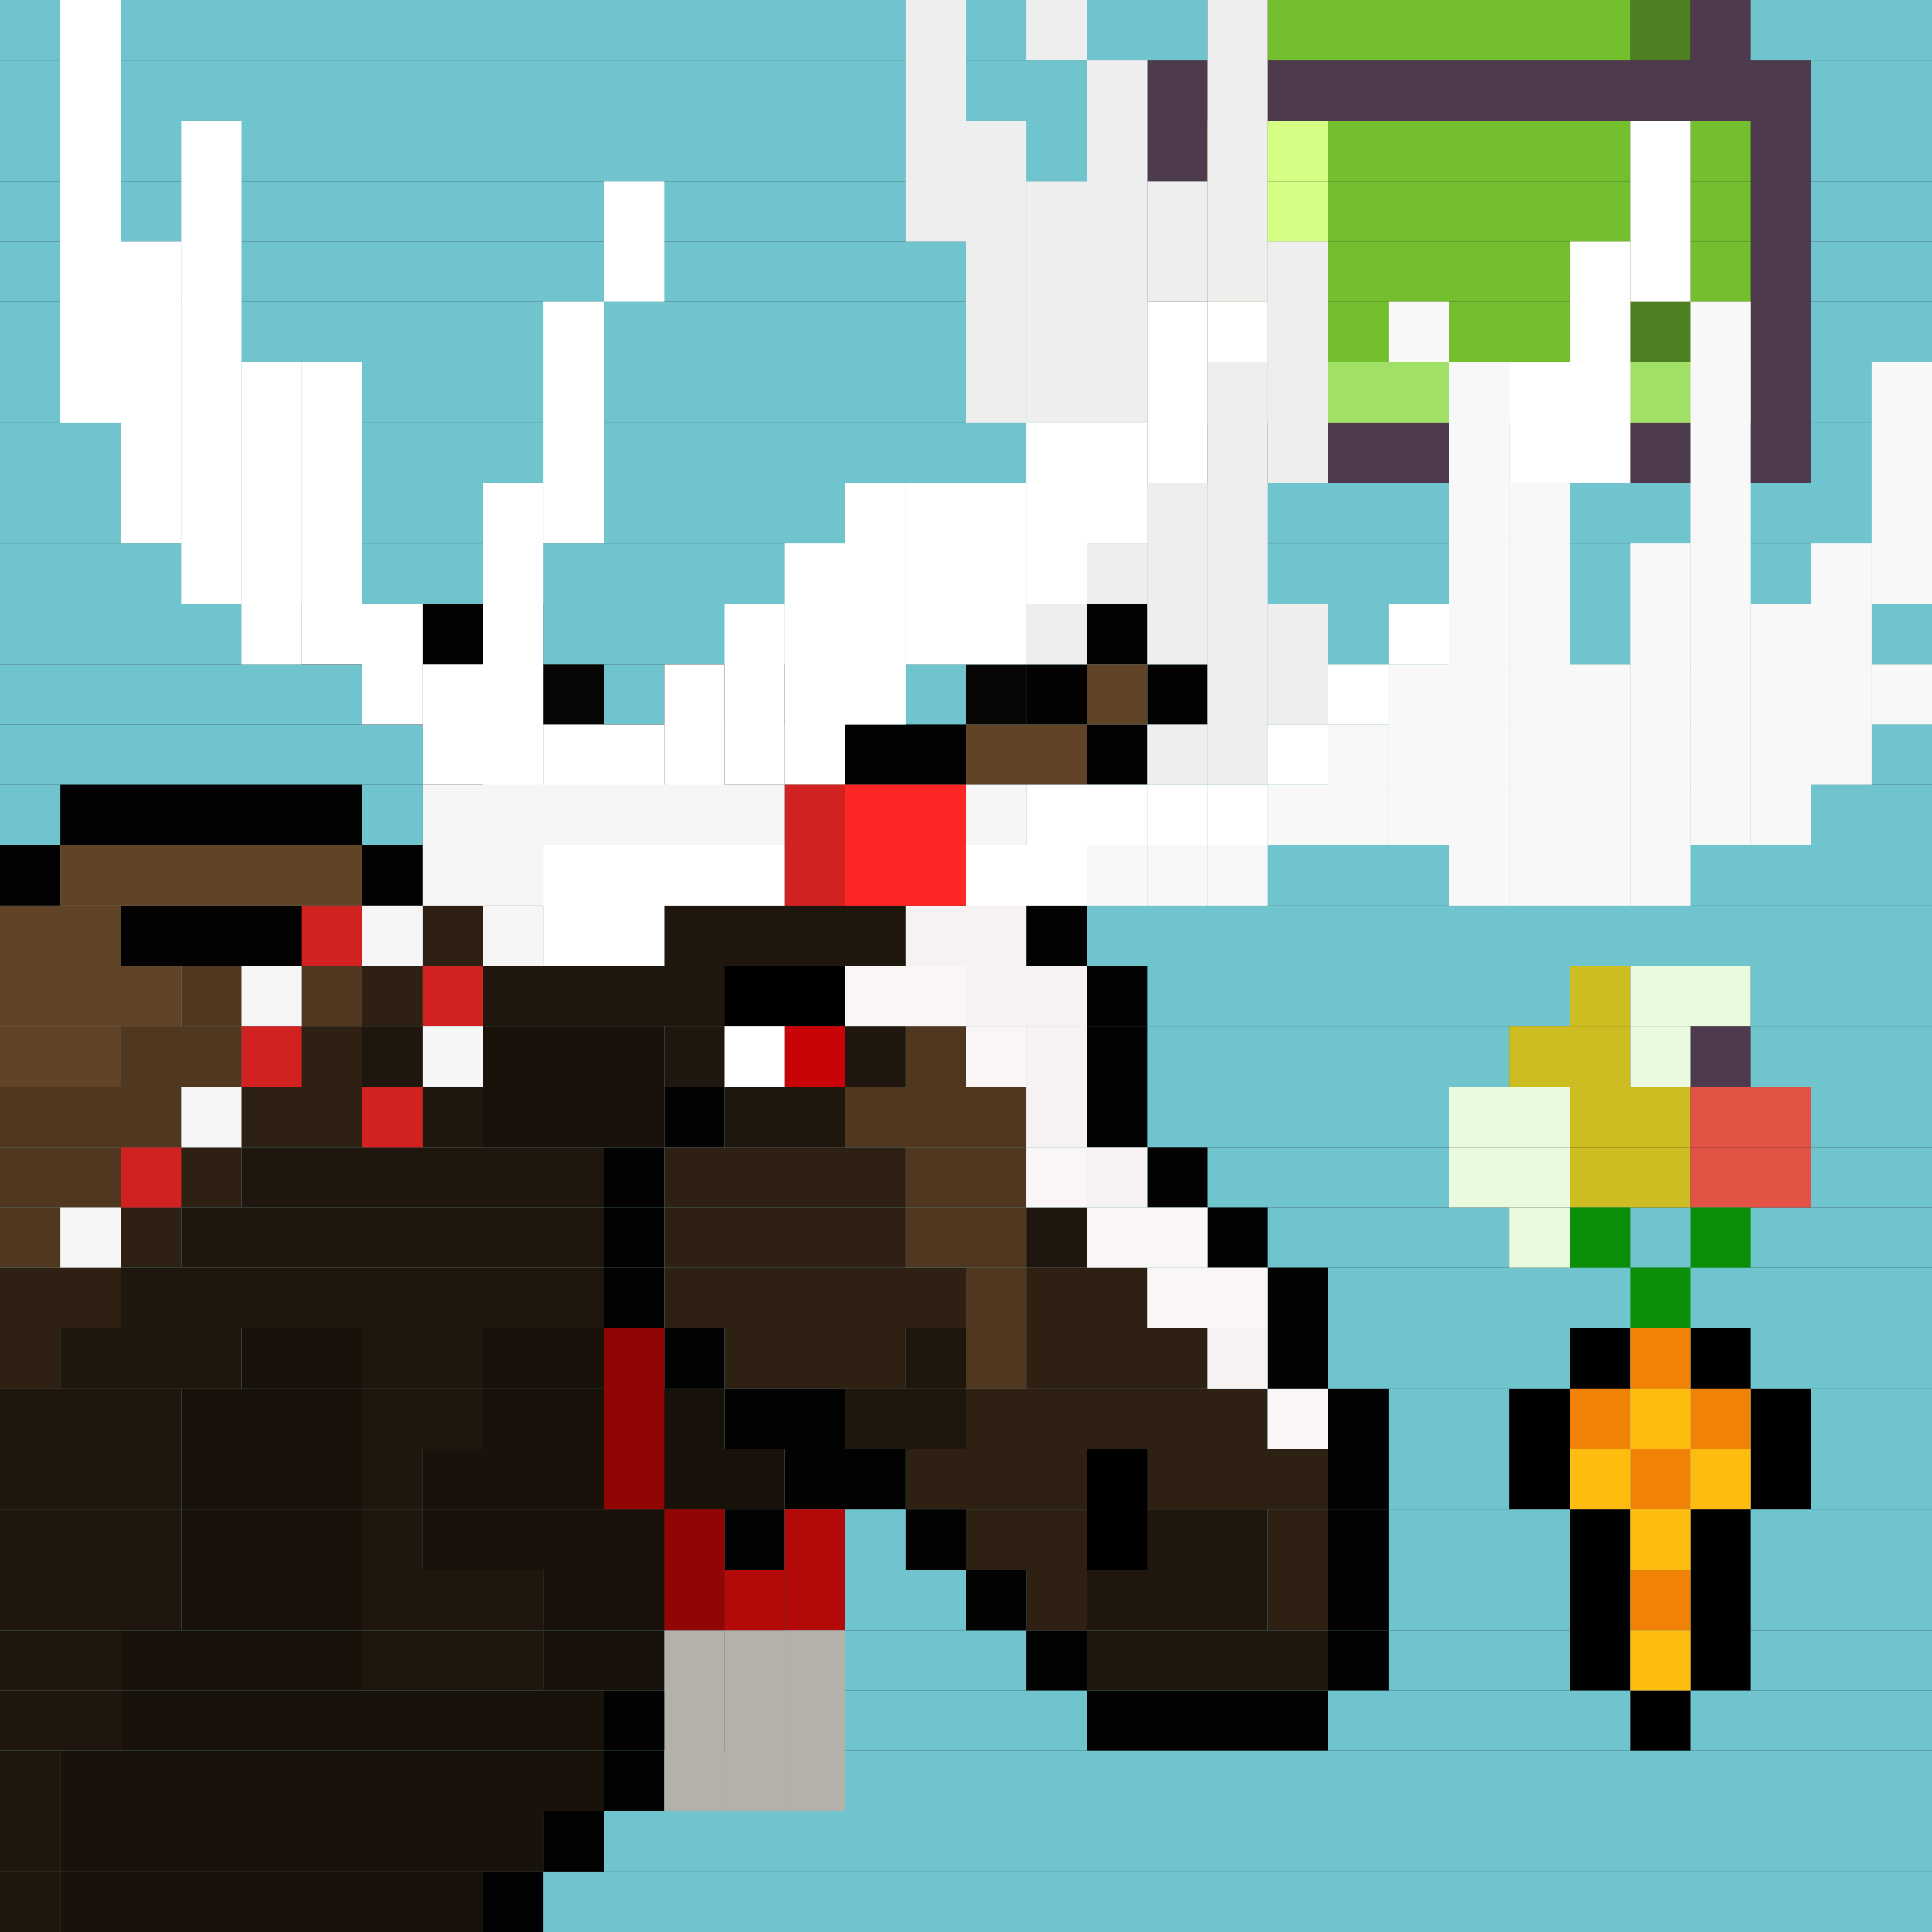 <svg id="moose-svg" xmlns="http://www.w3.org/2000/svg" preserveAspectRatio="xMinYMin meet" viewBox="0 0 32 32"><rect x="0" y="0" width="32" height="32" fill="#333333" stroke="none"/><rect class='c160' x='27' y='0' width='1px' height='1px'/><rect class='c160' x='27' y='2' width='1px' height='1px'/><rect class='c160' x='27' y='3' width='1px' height='1px'/><rect class='c160' x='27' y='4' width='1px' height='1px'/><rect class='c160' x='27' y='5' width='1px' height='1px'/><rect class='c161' x='20' y='0' width='1px' height='1px'/><rect class='c161' x='28' y='0' width='1px' height='1px'/><rect class='c161' x='19' y='1' width='11px' height='1px'/><rect class='c161' x='19' y='2' width='1px' height='1px'/><rect class='c161' x='29' y='2' width='1px' height='1px'/><rect class='c161' x='19' y='3' width='1px' height='1px'/><rect class='c161' x='29' y='3' width='1px' height='1px'/><rect class='c161' x='19' y='4' width='1px' height='1px'/><rect class='c161' x='29' y='4' width='1px' height='1px'/><rect class='c161' x='19' y='5' width='1px' height='1px'/><rect class='c161' x='29' y='5' width='1px' height='1px'/><rect class='c161' x='19' y='6' width='1px' height='1px'/><rect class='c161' x='29' y='6' width='1px' height='1px'/><rect class='c161' x='19' y='7' width='11px' height='1px'/><rect class='c161' x='28' y='17' width='1px' height='1px'/><rect class='c227' x='0' y='0' width='20px' height='1px'/><rect class='c227' x='29' y='0' width='3px' height='1px'/><rect class='c227' x='0' y='1' width='19px' height='1px'/><rect class='c227' x='30' y='1' width='2px' height='1px'/><rect class='c227' x='0' y='2' width='19px' height='1px'/><rect class='c227' x='30' y='2' width='2px' height='1px'/><rect class='c227' x='0' y='3' width='19px' height='1px'/><rect class='c227' x='30' y='3' width='2px' height='1px'/><rect class='c227' x='0' y='4' width='19px' height='1px'/><rect class='c227' x='30' y='4' width='2px' height='1px'/><rect class='c227' x='0' y='5' width='19px' height='1px'/><rect class='c227' x='30' y='5' width='2px' height='1px'/><rect class='c227' x='0' y='6' width='19px' height='1px'/><rect class='c227' x='30' y='6' width='2px' height='1px'/><rect class='c227' x='0' y='7' width='19px' height='1px'/><rect class='c227' x='30' y='7' width='2px' height='1px'/><rect class='c227' x='0' y='8' width='32px' height='1px'/><rect class='c227' x='0' y='9' width='32px' height='1px'/><rect class='c227' x='0' y='10' width='32px' height='1px'/><rect class='c227' x='0' y='11' width='32px' height='1px'/><rect class='c227' x='0' y='12' width='32px' height='1px'/><rect class='c227' x='0' y='13' width='32px' height='1px'/><rect class='c227' x='0' y='14' width='32px' height='1px'/><rect class='c227' x='0' y='15' width='32px' height='1px'/><rect class='c227' x='0' y='16' width='26px' height='1px'/><rect class='c227' x='29' y='16' width='3px' height='1px'/><rect class='c227' x='0' y='17' width='25px' height='1px'/><rect class='c227' x='29' y='17' width='3px' height='1px'/><rect class='c227' x='0' y='18' width='24px' height='1px'/><rect class='c227' x='30' y='18' width='2px' height='1px'/><rect class='c227' x='0' y='19' width='24px' height='1px'/><rect class='c227' x='30' y='19' width='2px' height='1px'/><rect class='c227' x='0' y='20' width='25px' height='1px'/><rect class='c227' x='26' y='20' width='6px' height='1px'/><rect class='c227' x='0' y='21' width='32px' height='1px'/><rect class='c227' x='0' y='22' width='32px' height='1px'/><rect class='c227' x='0' y='23' width='32px' height='1px'/><rect class='c227' x='0' y='24' width='32px' height='1px'/><rect class='c227' x='0' y='25' width='32px' height='1px'/><rect class='c227' x='0' y='26' width='32px' height='1px'/><rect class='c227' x='0' y='27' width='32px' height='1px'/><rect class='c227' x='0' y='28' width='32px' height='1px'/><rect class='c227' x='0' y='29' width='32px' height='1px'/><rect class='c227' x='0' y='30' width='32px' height='1px'/><rect class='c227' x='0' y='31' width='32px' height='1px'/><rect class='c235' x='21' y='0' width='6px' height='1px'/><rect class='c235' x='20' y='2' width='1px' height='1px'/><rect class='c235' x='22' y='2' width='5px' height='1px'/><rect class='c235' x='28' y='2' width='1px' height='1px'/><rect class='c235' x='20' y='3' width='1px' height='1px'/><rect class='c235' x='22' y='3' width='5px' height='1px'/><rect class='c235' x='28' y='3' width='1px' height='1px'/><rect class='c235' x='20' y='4' width='1px' height='1px'/><rect class='c235' x='22' y='4' width='5px' height='1px'/><rect class='c235' x='28' y='4' width='1px' height='1px'/><rect class='c235' x='20' y='5' width='1px' height='1px'/><rect class='c235' x='22' y='5' width='5px' height='1px'/><rect class='c235' x='28' y='5' width='1px' height='1px'/><rect class='c304' x='20' y='6' width='9px' height='1px'/><rect class='c376' x='26' y='16' width='1px' height='1px'/><rect class='c376' x='25' y='17' width='2px' height='1px'/><rect class='c376' x='26' y='18' width='2px' height='1px'/><rect class='c376' x='26' y='19' width='2px' height='1px'/><rect class='c392' x='21' y='2' width='1px' height='1px'/><rect class='c392' x='21' y='3' width='1px' height='1px'/><rect class='c392' x='21' y='4' width='1px' height='1px'/><rect class='c392' x='21' y='5' width='1px' height='1px'/><rect class='c413' x='28' y='18' width='2px' height='1px'/><rect class='c413' x='28' y='19' width='2px' height='1px'/><rect class='c435' x='27' y='16' width='2px' height='1px'/><rect class='c435' x='27' y='17' width='1px' height='1px'/><rect class='c435' x='24' y='18' width='2px' height='1px'/><rect class='c435' x='24' y='19' width='2px' height='1px'/><rect class='c435' x='25' y='20' width='1px' height='1px'/><rect class='c023' x='5' y='10' width='4px' height='1px'/><rect class='c023' x='6' y='11' width='1px' height='1px'/><rect class='c023' x='11' y='11' width='3px' height='1px'/><rect class='c023' x='17' y='11' width='1px' height='1px'/><rect class='c023' x='19' y='11' width='1px' height='1px'/><rect class='c023' x='7' y='12' width='4px' height='1px'/><rect class='c023' x='14' y='12' width='2px' height='1px'/><rect class='c023' x='18' y='12' width='1px' height='1px'/><rect class='c023' x='1' y='13' width='5px' height='1px'/><rect class='c023' x='7' y='13' width='1px' height='1px'/><rect class='c023' x='16' y='13' width='2px' height='1px'/><rect class='c023' x='0' y='14' width='1px' height='1px'/><rect class='c023' x='6' y='14' width='1px' height='1px'/><rect class='c023' x='17' y='14' width='1px' height='1px'/><rect class='c023' x='2' y='15' width='4px' height='1px'/><rect class='c023' x='17' y='15' width='1px' height='1px'/><rect class='c023' x='18' y='16' width='1px' height='1px'/><rect class='c023' x='18' y='17' width='1px' height='1px'/><rect class='c023' x='11' y='18' width='1px' height='1px'/><rect class='c023' x='18' y='18' width='1px' height='1px'/><rect class='c023' x='10' y='19' width='1px' height='1px'/><rect class='c023' x='19' y='19' width='1px' height='1px'/><rect class='c023' x='10' y='20' width='1px' height='1px'/><rect class='c023' x='20' y='20' width='1px' height='1px'/><rect class='c023' x='10' y='21' width='1px' height='1px'/><rect class='c023' x='21' y='21' width='1px' height='1px'/><rect class='c023' x='11' y='22' width='1px' height='1px'/><rect class='c023' x='21' y='22' width='1px' height='1px'/><rect class='c023' x='12' y='23' width='2px' height='1px'/><rect class='c023' x='22' y='23' width='1px' height='1px'/><rect class='c023' x='13' y='24' width='2px' height='1px'/><rect class='c023' x='22' y='24' width='1px' height='1px'/><rect class='c023' x='12' y='25' width='1px' height='1px'/><rect class='c023' x='15' y='25' width='1px' height='1px'/><rect class='c023' x='22' y='25' width='1px' height='1px'/><rect class='c023' x='12' y='26' width='1px' height='1px'/><rect class='c023' x='16' y='26' width='1px' height='1px'/><rect class='c023' x='22' y='26' width='1px' height='1px'/><rect class='c023' x='11' y='27' width='1px' height='1px'/><rect class='c023' x='17' y='27' width='1px' height='1px'/><rect class='c023' x='22' y='27' width='1px' height='1px'/><rect class='c023' x='10' y='28' width='2px' height='1px'/><rect class='c023' x='18' y='28' width='4px' height='1px'/><rect class='c023' x='10' y='29' width='1px' height='1px'/><rect class='c023' x='9' y='30' width='1px' height='1px'/><rect class='c023' x='8' y='31' width='1px' height='1px'/><rect class='c027' x='18' y='10' width='1px' height='1px'/><rect class='c041' x='9' y='11' width='1px' height='1px'/><rect class='c041' x='16' y='11' width='1px' height='1px'/><rect class='c084' x='11' y='13' width='1px' height='1px'/><rect class='c084' x='10' y='14' width='1px' height='1px'/><rect class='c084' x='9' y='15' width='2px' height='1px'/><rect class='c084' x='8' y='17' width='3px' height='1px'/><rect class='c084' x='8' y='18' width='3px' height='1px'/><rect class='c084' x='4' y='22' width='2px' height='1px'/><rect class='c084' x='8' y='22' width='3px' height='1px'/><rect class='c084' x='3' y='23' width='3px' height='1px'/><rect class='c084' x='8' y='23' width='4px' height='1px'/><rect class='c084' x='3' y='24' width='3px' height='1px'/><rect class='c084' x='7' y='24' width='6px' height='1px'/><rect class='c084' x='3' y='25' width='3px' height='1px'/><rect class='c084' x='7' y='25' width='5px' height='1px'/><rect class='c084' x='3' y='26' width='3px' height='1px'/><rect class='c084' x='9' y='26' width='3px' height='1px'/><rect class='c084' x='2' y='27' width='4px' height='1px'/><rect class='c084' x='9' y='27' width='2px' height='1px'/><rect class='c084' x='2' y='28' width='8px' height='1px'/><rect class='c084' x='1' y='29' width='9px' height='1px'/><rect class='c084' x='1' y='30' width='8px' height='1px'/><rect class='c084' x='1' y='31' width='7px' height='1px'/><rect class='c094' x='11' y='12' width='2px' height='1px'/><rect class='c094' x='10' y='13' width='1px' height='1px'/><rect class='c094' x='12' y='13' width='4px' height='1px'/><rect class='c094' x='9' y='14' width='1px' height='1px'/><rect class='c094' x='11' y='14' width='5px' height='1px'/><rect class='c094' x='8' y='15' width='1px' height='1px'/><rect class='c094' x='11' y='15' width='4px' height='1px'/><rect class='c094' x='7' y='16' width='7px' height='1px'/><rect class='c094' x='6' y='17' width='2px' height='1px'/><rect class='c094' x='11' y='17' width='4px' height='1px'/><rect class='c094' x='6' y='18' width='2px' height='1px'/><rect class='c094' x='12' y='18' width='2px' height='1px'/><rect class='c094' x='4' y='19' width='6px' height='1px'/><rect class='c094' x='3' y='20' width='7px' height='1px'/><rect class='c094' x='17' y='20' width='1px' height='1px'/><rect class='c094' x='2' y='21' width='8px' height='1px'/><rect class='c094' x='1' y='22' width='3px' height='1px'/><rect class='c094' x='6' y='22' width='2px' height='1px'/><rect class='c094' x='15' y='22' width='1px' height='1px'/><rect class='c094' x='0' y='23' width='3px' height='1px'/><rect class='c094' x='6' y='23' width='2px' height='1px'/><rect class='c094' x='14' y='23' width='2px' height='1px'/><rect class='c094' x='0' y='24' width='3px' height='1px'/><rect class='c094' x='6' y='24' width='1px' height='1px'/><rect class='c094' x='0' y='25' width='3px' height='1px'/><rect class='c094' x='6' y='25' width='1px' height='1px'/><rect class='c094' x='18' y='25' width='3px' height='1px'/><rect class='c094' x='0' y='26' width='3px' height='1px'/><rect class='c094' x='6' y='26' width='3px' height='1px'/><rect class='c094' x='18' y='26' width='3px' height='1px'/><rect class='c094' x='0' y='27' width='2px' height='1px'/><rect class='c094' x='6' y='27' width='3px' height='1px'/><rect class='c094' x='18' y='27' width='4px' height='1px'/><rect class='c094' x='0' y='28' width='2px' height='1px'/><rect class='c094' x='0' y='29' width='1px' height='1px'/><rect class='c094' x='0' y='30' width='1px' height='1px'/><rect class='c094' x='0' y='31' width='1px' height='1px'/><rect class='c113' x='13' y='12' width='1px' height='1px'/><rect class='c113' x='7' y='14' width='2px' height='1px'/><rect class='c113' x='6' y='15' width='2px' height='1px'/><rect class='c113' x='6' y='16' width='1px' height='1px'/><rect class='c113' x='4' y='17' width='2px' height='1px'/><rect class='c113' x='3' y='18' width='3px' height='1px'/><rect class='c113' x='2' y='19' width='2px' height='1px'/><rect class='c113' x='11' y='19' width='4px' height='1px'/><rect class='c113' x='1' y='20' width='2px' height='1px'/><rect class='c113' x='11' y='20' width='4px' height='1px'/><rect class='c113' x='0' y='21' width='2px' height='1px'/><rect class='c113' x='11' y='21' width='5px' height='1px'/><rect class='c113' x='17' y='21' width='2px' height='1px'/><rect class='c113' x='0' y='22' width='1px' height='1px'/><rect class='c113' x='12' y='22' width='3px' height='1px'/><rect class='c113' x='17' y='22' width='3px' height='1px'/><rect class='c113' x='16' y='23' width='5px' height='1px'/><rect class='c113' x='15' y='24' width='7px' height='1px'/><rect class='c113' x='16' y='25' width='2px' height='1px'/><rect class='c113' x='21' y='25' width='1px' height='1px'/><rect class='c113' x='17' y='26' width='1px' height='1px'/><rect class='c113' x='21' y='26' width='1px' height='1px'/><rect class='c167' x='8' y='13' width='2px' height='1px'/><rect class='c167' x='3' y='16' width='3px' height='1px'/><rect class='c167' x='2' y='17' width='2px' height='1px'/><rect class='c167' x='15' y='17' width='1px' height='1px'/><rect class='c167' x='0' y='18' width='3px' height='1px'/><rect class='c167' x='14' y='18' width='3px' height='1px'/><rect class='c167' x='0' y='19' width='2px' height='1px'/><rect class='c167' x='15' y='19' width='2px' height='1px'/><rect class='c167' x='0' y='20' width='1px' height='1px'/><rect class='c167' x='15' y='20' width='2px' height='1px'/><rect class='c167' x='16' y='21' width='1px' height='1px'/><rect class='c167' x='16' y='22' width='1px' height='1px'/><rect class='c200' x='7' y='11' width='2px' height='1px'/><rect class='c200' x='18' y='11' width='1px' height='1px'/><rect class='c200' x='16' y='12' width='2px' height='1px'/><rect class='c200' x='1' y='14' width='5px' height='1px'/><rect class='c200' x='0' y='15' width='2px' height='1px'/><rect class='c200' x='0' y='16' width='3px' height='1px'/><rect class='c200' x='0' y='17' width='2px' height='1px'/><rect class='c472' x='16' y='14' width='1px' height='1px'/><rect class='c472' x='15' y='15' width='2px' height='1px'/><rect class='c472' x='16' y='16' width='2px' height='1px'/><rect class='c472' x='17' y='17' width='1px' height='1px'/><rect class='c472' x='17' y='18' width='1px' height='1px'/><rect class='c472' x='18' y='19' width='1px' height='1px'/><rect class='c472' x='20' y='22' width='1px' height='1px'/><rect class='c487' x='14' y='16' width='2px' height='1px'/><rect class='c487' x='16' y='17' width='1px' height='1px'/><rect class='c487' x='17' y='19' width='1px' height='1px'/><rect class='c487' x='18' y='20' width='2px' height='1px'/><rect class='c487' x='19' y='21' width='2px' height='1px'/><rect class='c487' x='21' y='23' width='1px' height='1px'/><rect class='c000' x='12' y='16' width='2px' height='1px'/><rect class='c364' x='13' y='17' width='1px' height='1px'/><rect class='c514' x='12' y='17' width='1px' height='1px'/><rect class='c448' x='15' y='0' height='4px' width='1px'/><rect class='c448' x='16' y='2' height='5px' width='1px'/><rect class='c448' x='17' y='0' height='1px' width='1px'/><rect class='c448' x='17' y='3' height='4px' width='1px'/><rect class='c448' x='17' y='10' height='1px' width='1px'/><rect class='c448' x='18' y='1' height='6px' width='1px'/><rect class='c448' x='18' y='9' height='1px' width='1px'/><rect class='c448' x='19' y='3' height='2px' width='1px'/><rect class='c448' x='19' y='8' height='3px' width='1px'/><rect class='c448' x='19' y='12' height='1px' width='1px'/><rect class='c448' x='20' y='0' height='5px' width='1px'/><rect class='c448' x='20' y='6' height='7px' width='1px'/><rect class='c448' x='21' y='4' height='4px' width='1px'/><rect class='c448' x='21' y='10' height='2px' width='1px'/><rect class='c477' x='18' y='14' height='1px' width='1px'/><rect class='c477' x='19' y='14' height='1px' width='1px'/><rect class='c477' x='20' y='14' height='1px' width='1px'/><rect class='c477' x='21' y='13' height='1px' width='1px'/><rect class='c477' x='22' y='12' height='2px' width='1px'/><rect class='c477' x='23' y='5' height='1px' width='1px'/><rect class='c477' x='23' y='11' height='3px' width='1px'/><rect class='c477' x='24' y='6' height='9px' width='1px'/><rect class='c477' x='25' y='8' height='7px' width='1px'/><rect class='c477' x='26' y='11' height='4px' width='1px'/><rect class='c477' x='27' y='9' height='6px' width='1px'/><rect class='c477' x='28' y='5' height='9px' width='1px'/><rect class='c477' x='29' y='10' height='4px' width='1px'/><rect class='c477' x='30' y='9' height='4px' width='1px'/><rect class='c477' x='31' y='6' height='4px' width='1px'/><rect class='c477' x='31' y='11' height='1px' width='1px'/><rect class='c514' x='1' y='0' height='7px' width='1px'/><rect class='c514' x='2' y='4' height='5px' width='1px'/><rect class='c514' x='3' y='2' height='8px' width='1px'/><rect class='c514' x='4' y='6' height='5px' width='1px'/><rect class='c514' x='5' y='6' height='5px' width='1px'/><rect class='c514' x='6' y='10' height='2px' width='1px'/><rect class='c514' x='7' y='11' height='2px' width='1px'/><rect class='c514' x='8' y='8' height='6px' width='1px'/><rect class='c514' x='9' y='5' height='4px' width='1px'/><rect class='c514' x='9' y='12' height='4px' width='1px'/><rect class='c514' x='10' y='3' height='2px' width='1px'/><rect class='c514' x='10' y='12' height='4px' width='1px'/><rect class='c514' x='11' y='11' height='3px' width='1px'/><rect class='c514' x='12' y='10' height='3px' width='1px'/><rect class='c514' x='13' y='9' height='4px' width='1px'/><rect class='c514' x='14' y='8' height='4px' width='1px'/><rect class='c514' x='15' y='8' height='3px' width='1px'/><rect class='c514' x='16' y='8' height='3px' width='1px'/><rect class='c514' x='17' y='7' height='3px' width='1px'/><rect class='c514' x='18' y='7' height='2px' width='1px'/><rect class='c514' x='18' y='13' height='1px' width='1px'/><rect class='c514' x='19' y='5' height='3px' width='1px'/><rect class='c514' x='19' y='13' height='1px' width='1px'/><rect class='c514' x='20' y='5' height='1px' width='1px'/><rect class='c514' x='20' y='13' height='1px' width='1px'/><rect class='c514' x='21' y='12' height='1px' width='1px'/><rect class='c514' x='22' y='11' height='1px' width='1px'/><rect class='c514' x='23' y='10' height='1px' width='1px'/><rect class='c514' x='25' y='6' height='2px' width='1px'/><rect class='c514' x='26' y='4' height='4px' width='1px'/><rect class='c514' x='27' y='2' height='3px' width='1px'/><rect class='c383' x='13' y='13' width='1px' height='1px'/><rect class='c383' x='13' y='14' width='1px' height='1px'/><rect class='c383' x='5' y='15' width='1px' height='1px'/><rect class='c383' x='7' y='16' width='1px' height='1px'/><rect class='c383' x='4' y='17' width='1px' height='1px'/><rect class='c383' x='6' y='18' width='1px' height='1px'/><rect class='c383' x='2' y='19' width='1px' height='1px'/><rect class='c475' x='7' y='13' width='6px' height='1px'/><rect class='c475' x='16' y='13' width='1px' height='1px'/><rect class='c475' x='7' y='14' width='2px' height='1px'/><rect class='c475' x='6' y='15' width='1px' height='1px'/><rect class='c475' x='8' y='15' width='1px' height='1px'/><rect class='c475' x='4' y='16' width='1px' height='1px'/><rect class='c475' x='7' y='17' width='1px' height='1px'/><rect class='c475' x='3' y='18' width='1px' height='1px'/><rect class='c475' x='1' y='20' width='1px' height='1px'/><rect class='c503' x='14' y='13' width='2px' height='1px'/><rect class='c503' x='14' y='14' width='2px' height='1px'/><rect class='c514' x='17' y='13' width='1px' height='1px'/><rect class='c514' x='9' y='14' width='4px' height='1px'/><rect class='c514' x='16' y='14' width='2px' height='1px'/><rect class='c279' x='10' y='22' height='3px' width='1px'/><rect class='c279' x='11' y='25' height='2px' width='1px'/><rect class='c336' x='12' y='26' height='1px' width='1px'/><rect class='c336' x='13' y='25' height='2px' width='1px'/><rect class='c337' x='11' y='27' height='3px' width='1px'/><rect class='c337' x='12' y='27' height='3px' width='1px'/><rect class='c337' x='13' y='27' height='3px' width='1px'/><rect class='c000' x='18' y='24' height='2px' width='1px'/><rect class='c000' x='25' y='23' height='2px' width='1px'/><rect class='c000' x='26' y='22' height='1px' width='1px'/><rect class='c000' x='26' y='25' height='3px' width='1px'/><rect class='c000' x='27' y='28' height='1px' width='1px'/><rect class='c000' x='28' y='22' height='1px' width='1px'/><rect class='c000' x='28' y='25' height='3px' width='1px'/><rect class='c000' x='29' y='23' height='2px' width='1px'/><rect class='c056' x='26' y='20' height='1px' width='1px'/><rect class='c056' x='27' y='21' height='1px' width='1px'/><rect class='c056' x='28' y='20' height='1px' width='1px'/><rect class='c453' x='26' y='23' height='1px' width='1px'/><rect class='c453' x='27' y='22' height='1px' width='1px'/><rect class='c453' x='27' y='24' height='1px' width='1px'/><rect class='c453' x='27' y='26' height='1px' width='1px'/><rect class='c453' x='28' y='23' height='1px' width='1px'/><rect class='c494' x='26' y='24' height='1px' width='1px'/><rect class='c494' x='27' y='23' height='1px' width='1px'/><rect class='c494' x='27' y='25' height='1px' width='1px'/><rect class='c494' x='27' y='27' height='1px' width='1px'/><rect class='c494' x='28' y='24' height='1px' width='1px'/><style>rect.bg{width:32px;height:32px;} #moose-svg{shape-rendering: crispedges;}.c000{fill:#000000}.c001{fill:#000008}.c002{fill:#00000a}.c003{fill:#00000b}.c004{fill:#000101}.c005{fill:#000202}.c006{fill:#001efd}.c007{fill:#001eff}.c008{fill:#002259}.c009{fill:#005189}.c010{fill:#006bff}.c011{fill:#008544}.c012{fill:#00881d}.c013{fill:#00aa0c}.c014{fill:#00b09e}.c015{fill:#00b4ff}.c016{fill:#00c7f1}.c017{fill:#00eaff}.c018{fill:#010000}.c019{fill:#010001}.c020{fill:#010101}.c021{fill:#017db1}.c022{fill:#020100}.c023{fill:#020202}.c024{fill:#022d00}.c025{fill:#024d01}.c026{fill:#02b4da}.c027{fill:#030202}.c028{fill:#030303}.c029{fill:#035223}.c030{fill:#040303}.c031{fill:#040309}.c032{fill:#0456c7}.c033{fill:#050505}.c034{fill:#051429}.c035{fill:#051c3e}.c036{fill:#060405}.c037{fill:#060605}.c038{fill:#070404}.c039{fill:#070707}.c040{fill:#080500}.c041{fill:#080604}.c042{fill:#080808}.c043{fill:#0879df}.c044{fill:#0904eb}.c045{fill:#090500}.c046{fill:#09897b}.c047{fill:#09f200}.c048{fill:#0a0a0a}.c049{fill:#0a0e13}.c050{fill:#0ad200}.c051{fill:#0b0907}.c052{fill:#0b0a09}.c053{fill:#0b0b0b}.c054{fill:#0b7b08}.c055{fill:#0b87f7}.c056{fill:#0b8f08}.c057{fill:#0d031e}.c058{fill:#0d0c0d}.c059{fill:#0d0d0d}.c060{fill:#0e0603}.c061{fill:#0e09c5}.c062{fill:#0e0d0d}.c063{fill:#0e0e0e}.c064{fill:#0f0602}.c065{fill:#0f095e}.c066{fill:#0f09f9}.c067{fill:#100603}.c068{fill:#101010}.c069{fill:#104b01}.c070{fill:#106ae7}.c071{fill:#107a46}.c072{fill:#1098b8}.c073{fill:#110502}.c074{fill:#110968}.c075{fill:#121111}.c076{fill:#131313}.c077{fill:#141414}.c078{fill:#141515}.c079{fill:#146b00}.c080{fill:#150f2d}.c081{fill:#156103}.c082{fill:#161616}.c083{fill:#17f4dd}.c084{fill:#18120a}.c085{fill:#182257}.c086{fill:#18371e}.c087{fill:#1a0db0}.c088{fill:#1a0eac}.c089{fill:#1c31c9}.c090{fill:#1d0ed1}.c091{fill:#1e1300}.c092{fill:#1e1b1c}.c093{fill:#1e1d1c}.c094{fill:#1f170d}.c095{fill:#2110ec}.c096{fill:#212121}.c097{fill:#215a36}.c098{fill:#231e1e}.c099{fill:#232222}.c100{fill:#252627}.c101{fill:#25b5f8}.c102{fill:#262929}.c103{fill:#272321}.c104{fill:#27ec0d}.c105{fill:#281900}.c106{fill:#29050a}.c107{fill:#299b01}.c108{fill:#2b3635}.c109{fill:#2c2729}.c110{fill:#2c27f3}.c111{fill:#2c2a28}.c112{fill:#2d130c}.c113{fill:#2e2113}.c114{fill:#2e260d}.c115{fill:#2e47ff}.c116{fill:#2e6a4b}.c117{fill:#2e9e40}.c118{fill:#2f0041}.c119{fill:#313021}.c120{fill:#323333}.c121{fill:#332eec}.c122{fill:#333a02}.c123{fill:#349d92}.c124{fill:#353537}.c125{fill:#364643}.c126{fill:#372014}.c127{fill:#372501}.c128{fill:#3a4703}.c129{fill:#3c2402}.c130{fill:#3d1005}.c131{fill:#3d301d}.c132{fill:#3d320e}.c133{fill:#3e383a}.c134{fill:#3e3e3e}.c135{fill:#3f3fed}.c136{fill:#3f4c03}.c137{fill:#410000}.c138{fill:#412ce5}.c139{fill:#422de5}.c140{fill:#424244}.c141{fill:#425c5a}.c142{fill:#435303}.c143{fill:#436060}.c144{fill:#448f61}.c145{fill:#44d0e6}.c146{fill:#451a08}.c147{fill:#464b64}.c148{fill:#473f42}.c149{fill:#47ffee}.c150{fill:#482e20}.c151{fill:#484a4a}.c152{fill:#494334}.c153{fill:#4a443f}.c154{fill:#4a4aff}.c155{fill:#4b1e0b}.c156{fill:#4b4545}.c157{fill:#4b4643}.c158{fill:#4b4a05}.c159{fill:#4c4c4c}.c160{fill:#4c8020}.c161{fill:#4d3b4d}.c162{fill:#4d4c48}.c163{fill:#4d5466}.c164{fill:#4f3533}.c165{fill:#4f4f51}.c166{fill:#4f5049}.c167{fill:#503820}.c168{fill:#504c47}.c169{fill:#513222}.c170{fill:#516d63}.c171{fill:#518d3c}.c172{fill:#520169}.c173{fill:#534016}.c174{fill:#535254}.c175{fill:#535556}.c176{fill:#535e9c}.c177{fill:#54ccff}.c178{fill:#554c4f}.c179{fill:#55aa48}.c180{fill:#564c4e}.c181{fill:#580002}.c182{fill:#582f19}.c183{fill:#585341}.c184{fill:#585858}.c185{fill:#595a5a}.c186{fill:#5a3200}.c187{fill:#5a5a5b}.c188{fill:#5a5a5c}.c189{fill:#5a9346}.c190{fill:#5c311a}.c191{fill:#5c5115}.c192{fill:#5c5a5b}.c193{fill:#5c8e8c}.c194{fill:#5d1d0c}.c195{fill:#5e341f}.c196{fill:#5e3700}.c197{fill:#5e5e5e}.c198{fill:#5fa551}.c199{fill:#604b31}.c200{fill:#614327}.c201{fill:#615c3c}.c202{fill:#624c3f}.c203{fill:#625e40}.c204{fill:#626262}.c205{fill:#632b1c}.c206{fill:#63564a}.c207{fill:#63605c}.c208{fill:#654f21}.c209{fill:#6574a4}.c210{fill:#6593eb}.c211{fill:#676767}.c212{fill:#684a11}.c213{fill:#686868}.c214{fill:#69ac0f}.c215{fill:#69bf9c}.c216{fill:#6a0500}.c217{fill:#6b3d02}.c218{fill:#6ba6db}.c219{fill:#6c0104}.c220{fill:#6d6949}.c221{fill:#6da25a}.c222{fill:#6e3421}.c223{fill:#6e6d6d}.c224{fill:#6f0809}.c225{fill:#700b00}.c226{fill:#707070}.c227{fill:#70c4ce}.c228{fill:#716e70}.c229{fill:#725e15}.c230{fill:#727877}.c231{fill:#72daff}.c232{fill:#737373}.c233{fill:#73b95a}.c234{fill:#73cd46}.c235{fill:#74bf2d}.c236{fill:#757575}.c237{fill:#75daf2}.c238{fill:#774000}.c239{fill:#775e07}.c240{fill:#776d6d}.c241{fill:#787e91}.c242{fill:#7b6c48}.c243{fill:#7d0600}.c244{fill:#7e0310}.c245{fill:#7e4002}.c246{fill:#7f4121}.c247{fill:#7f5203}.c248{fill:#807f7f}.c249{fill:#816f6f}.c250{fill:#824903}.c251{fill:#82682f}.c252{fill:#830316}.c253{fill:#83eceb}.c254{fill:#840915}.c255{fill:#848484}.c256{fill:#848999}.c257{fill:#850500}.c258{fill:#850915}.c259{fill:#858585}.c260{fill:#85db67}.c261{fill:#868787}.c262{fill:#87b037}.c263{fill:#880198}.c264{fill:#8ae586}.c265{fill:#8b4b00}.c266{fill:#8c170c}.c267{fill:#8c898b}.c268{fill:#8cbb2f}.c269{fill:#8d0015}.c270{fill:#8e23f2}.c271{fill:#8e5345}.c272{fill:#8e5900}.c273{fill:#8e5c00}.c274{fill:#8e7a16}.c275{fill:#8f6948}.c276{fill:#915e3c}.c277{fill:#916302}.c278{fill:#919191}.c279{fill:#920505}.c280{fill:#929192}.c281{fill:#930900}.c282{fill:#94910c}.c283{fill:#952318}.c284{fill:#95d8f5}.c285{fill:#96a3b1}.c286{fill:#974c0e}.c287{fill:#977730}.c288{fill:#989898}.c289{fill:#99ceec}.c290{fill:#9b0413}.c291{fill:#9b0993}.c292{fill:#9b3e00}.c293{fill:#9b8301}.c294{fill:#9c5582}.c295{fill:#9c8a22}.c296{fill:#9d7b10}.c297{fill:#9d8664}.c298{fill:#9eaecd}.c299{fill:#9ecfbe}.c300{fill:#9f0206}.c301{fill:#9f4c85}.c302{fill:#9fdcf7}.c303{fill:#a0a0a2}.c304{fill:#a0e066}.c305{fill:#a163a0}.c306{fill:#a17a01}.c307{fill:#a25201}.c308{fill:#a26adc}.c309{fill:#a27f08}.c310{fill:#a29da0}.c311{fill:#a37909}.c312{fill:#a3a3a3}.c313{fill:#a50001}.c314{fill:#a50311}.c315{fill:#a50f10}.c316{fill:#a642b6}.c317{fill:#a67b0d}.c318{fill:#a6d5c5}.c319{fill:#a7a3a6}.c320{fill:#a8895d}.c321{fill:#a8b1a8}.c322{fill:#aa7d54}.c323{fill:#abaaa6}.c324{fill:#ae8f6b}.c325{fill:#af0101}.c326{fill:#af5803}.c327{fill:#af8719}.c328{fill:#afe3fa}.c329{fill:#b00101}.c330{fill:#b0acac}.c331{fill:#b0acaf}.c332{fill:#b1b1b1}.c333{fill:#b20000}.c334{fill:#b2272b}.c335{fill:#b3362a}.c336{fill:#b40909}.c337{fill:#b4b0aa}.c338{fill:#b51f17}.c339{fill:#b58f6d}.c340{fill:#b69012}.c341{fill:#b6b6b7}.c342{fill:#b6eaff}.c343{fill:#b709be}.c344{fill:#b7875c}.c345{fill:#b7905a}.c346{fill:#b8b9b9}.c347{fill:#b9263d}.c348{fill:#ba0010}.c349{fill:#ba9a04}.c350{fill:#bc1622}.c351{fill:#bc2e2e}.c352{fill:#bea101}.c353{fill:#c06c00}.c354{fill:#c0834d}.c355{fill:#c1bcbc}.c356{fill:#c20417}.c357{fill:#c29f01}.c358{fill:#c32a1c}.c359{fill:#c3762a}.c360{fill:#c3a812}.c361{fill:#c4b299}.c362{fill:#c504a9}.c363{fill:#c5c8c9}.c364{fill:#c80409}.c365{fill:#c900cb}.c366{fill:#cad0c9}.c367{fill:#cc3443}.c368{fill:#cccccc}.c369{fill:#ccced1}.c370{fill:#cd7079}.c371{fill:#cda601}.c372{fill:#cda65d}.c373{fill:#cdc3c3}.c374{fill:#cdcfd2}.c375{fill:#cdd0d2}.c376{fill:#cebd22}.c377{fill:#cfcfcf}.c378{fill:#cfd0d0}.c379{fill:#d08507}.c380{fill:#d095f5}.c381{fill:#d15b2b}.c382{fill:#d20000}.c383{fill:#d22121}.c384{fill:#d27935}.c385{fill:#d27dd4}.c386{fill:#d2b52a}.c387{fill:#d31017}.c388{fill:#d4a0f7}.c389{fill:#d4cd16}.c390{fill:#d59702}.c391{fill:#d5d5d5}.c392{fill:#d5ff84}.c393{fill:#d6b19f}.c394{fill:#d6d6d6}.c395{fill:#d70101}.c396{fill:#d7b2a0}.c397{fill:#d7b943}.c398{fill:#d8d85c}.c399{fill:#d8d8d8}.c400{fill:#d9b3fa}.c401{fill:#d9c6ab}.c402{fill:#db0d0d}.c403{fill:#db5c0f}.c404{fill:#dbb348}.c405{fill:#dbecf2}.c406{fill:#dd2a2a}.c407{fill:#dd3ea3}.c408{fill:#dd4638}.c409{fill:#dedede}.c410{fill:#dfba39}.c411{fill:#e08811}.c412{fill:#e1ebff}.c413{fill:#e25245}.c414{fill:#e26012}.c415{fill:#e27a04}.c416{fill:#e3c0b4}.c417{fill:#e3e3e3}.c418{fill:#e3edff}.c419{fill:#e3f1ff}.c420{fill:#e45526}.c421{fill:#e4c6bc}.c422{fill:#e4d954}.c423{fill:#e4effe}.c424{fill:#e504e7}.c425{fill:#e5b53b}.c426{fill:#e5c688}.c427{fill:#e5e5e5}.c428{fill:#e60e0e}.c429{fill:#e6de04}.c430{fill:#e812f5}.c431{fill:#e870d2}.c432{fill:#e92828}.c433{fill:#e936a8}.c434{fill:#e9392d}.c435{fill:#e9fadf}.c436{fill:#ea8700}.c437{fill:#eb362d}.c438{fill:#eba3ba}.c439{fill:#ebacc0}.c440{fill:#ebf4f7}.c441{fill:#ec2eab}.c442{fill:#ece401}.c443{fill:#ed6dd1}.c444{fill:#edd2b7}.c445{fill:#ee5c07}.c446{fill:#eec06e}.c447{fill:#eeca00}.c448{fill:#eeeeee}.c449{fill:#ef402c}.c450{fill:#efcb00}.c451{fill:#efeb89}.c452{fill:#efeded}.c453{fill:#f08306}.c454{fill:#f0d74d}.c455{fill:#f0e110}.c456{fill:#f19949}.c457{fill:#f1f1f1}.c458{fill:#f23289}.c459{fill:#f2584a}.c460{fill:#f2f0f0}.c461{fill:#f327ae}.c462{fill:#f33a84}.c463{fill:#f34080}.c464{fill:#f3c87b}.c465{fill:#f3f0f0}.c466{fill:#f4ab3a}.c467{fill:#f4f0f0}.c468{fill:#f4f1f1}.c469{fill:#f5596e}.c470{fill:#f5735d}.c471{fill:#f57859}.c472{fill:#f6f2f2}.c473{fill:#f7d81e}.c474{fill:#f7f4f4}.c475{fill:#f7f6f6}.c476{fill:#f8f6f6}.c477{fill:#f8f8f8}.c478{fill:#f90808}.c479{fill:#f9ce6b}.c480{fill:#f9dc3b}.c481{fill:#f9e784}.c482{fill:#f9ec76}.c483{fill:#fa1a02}.c484{fill:#faf569}.c485{fill:#faf6f6}.c486{fill:#fbdd4b}.c487{fill:#fbf6f6}.c488{fill:#fc0000}.c489{fill:#fc00ff}.c490{fill:#fcf301}.c491{fill:#fdde60}.c492{fill:#fde80c}.c493{fill:#fde85e}.c494{fill:#febc0e}.c495{fill:#fec02a}.c496{fill:#fec901}.c497{fill:#fee85d}.c498{fill:#feed84}.c499{fill:#fef601}.c500{fill:#ff0000}.c501{fill:#ff002a}.c502{fill:#ff00f6}.c503{fill:#ff2626}.c504{fill:#ff2a2f}.c505{fill:#ff7200}.c506{fill:#ff9000}.c507{fill:#ffb400}.c508{fill:#ffd627}.c509{fill:#ffd800}.c510{fill:#ffe646}.c511{fill:#fff201}.c512{fill:#fff383}.c513{fill:#fff600}.c514{fill:#ffffff}</style></svg>